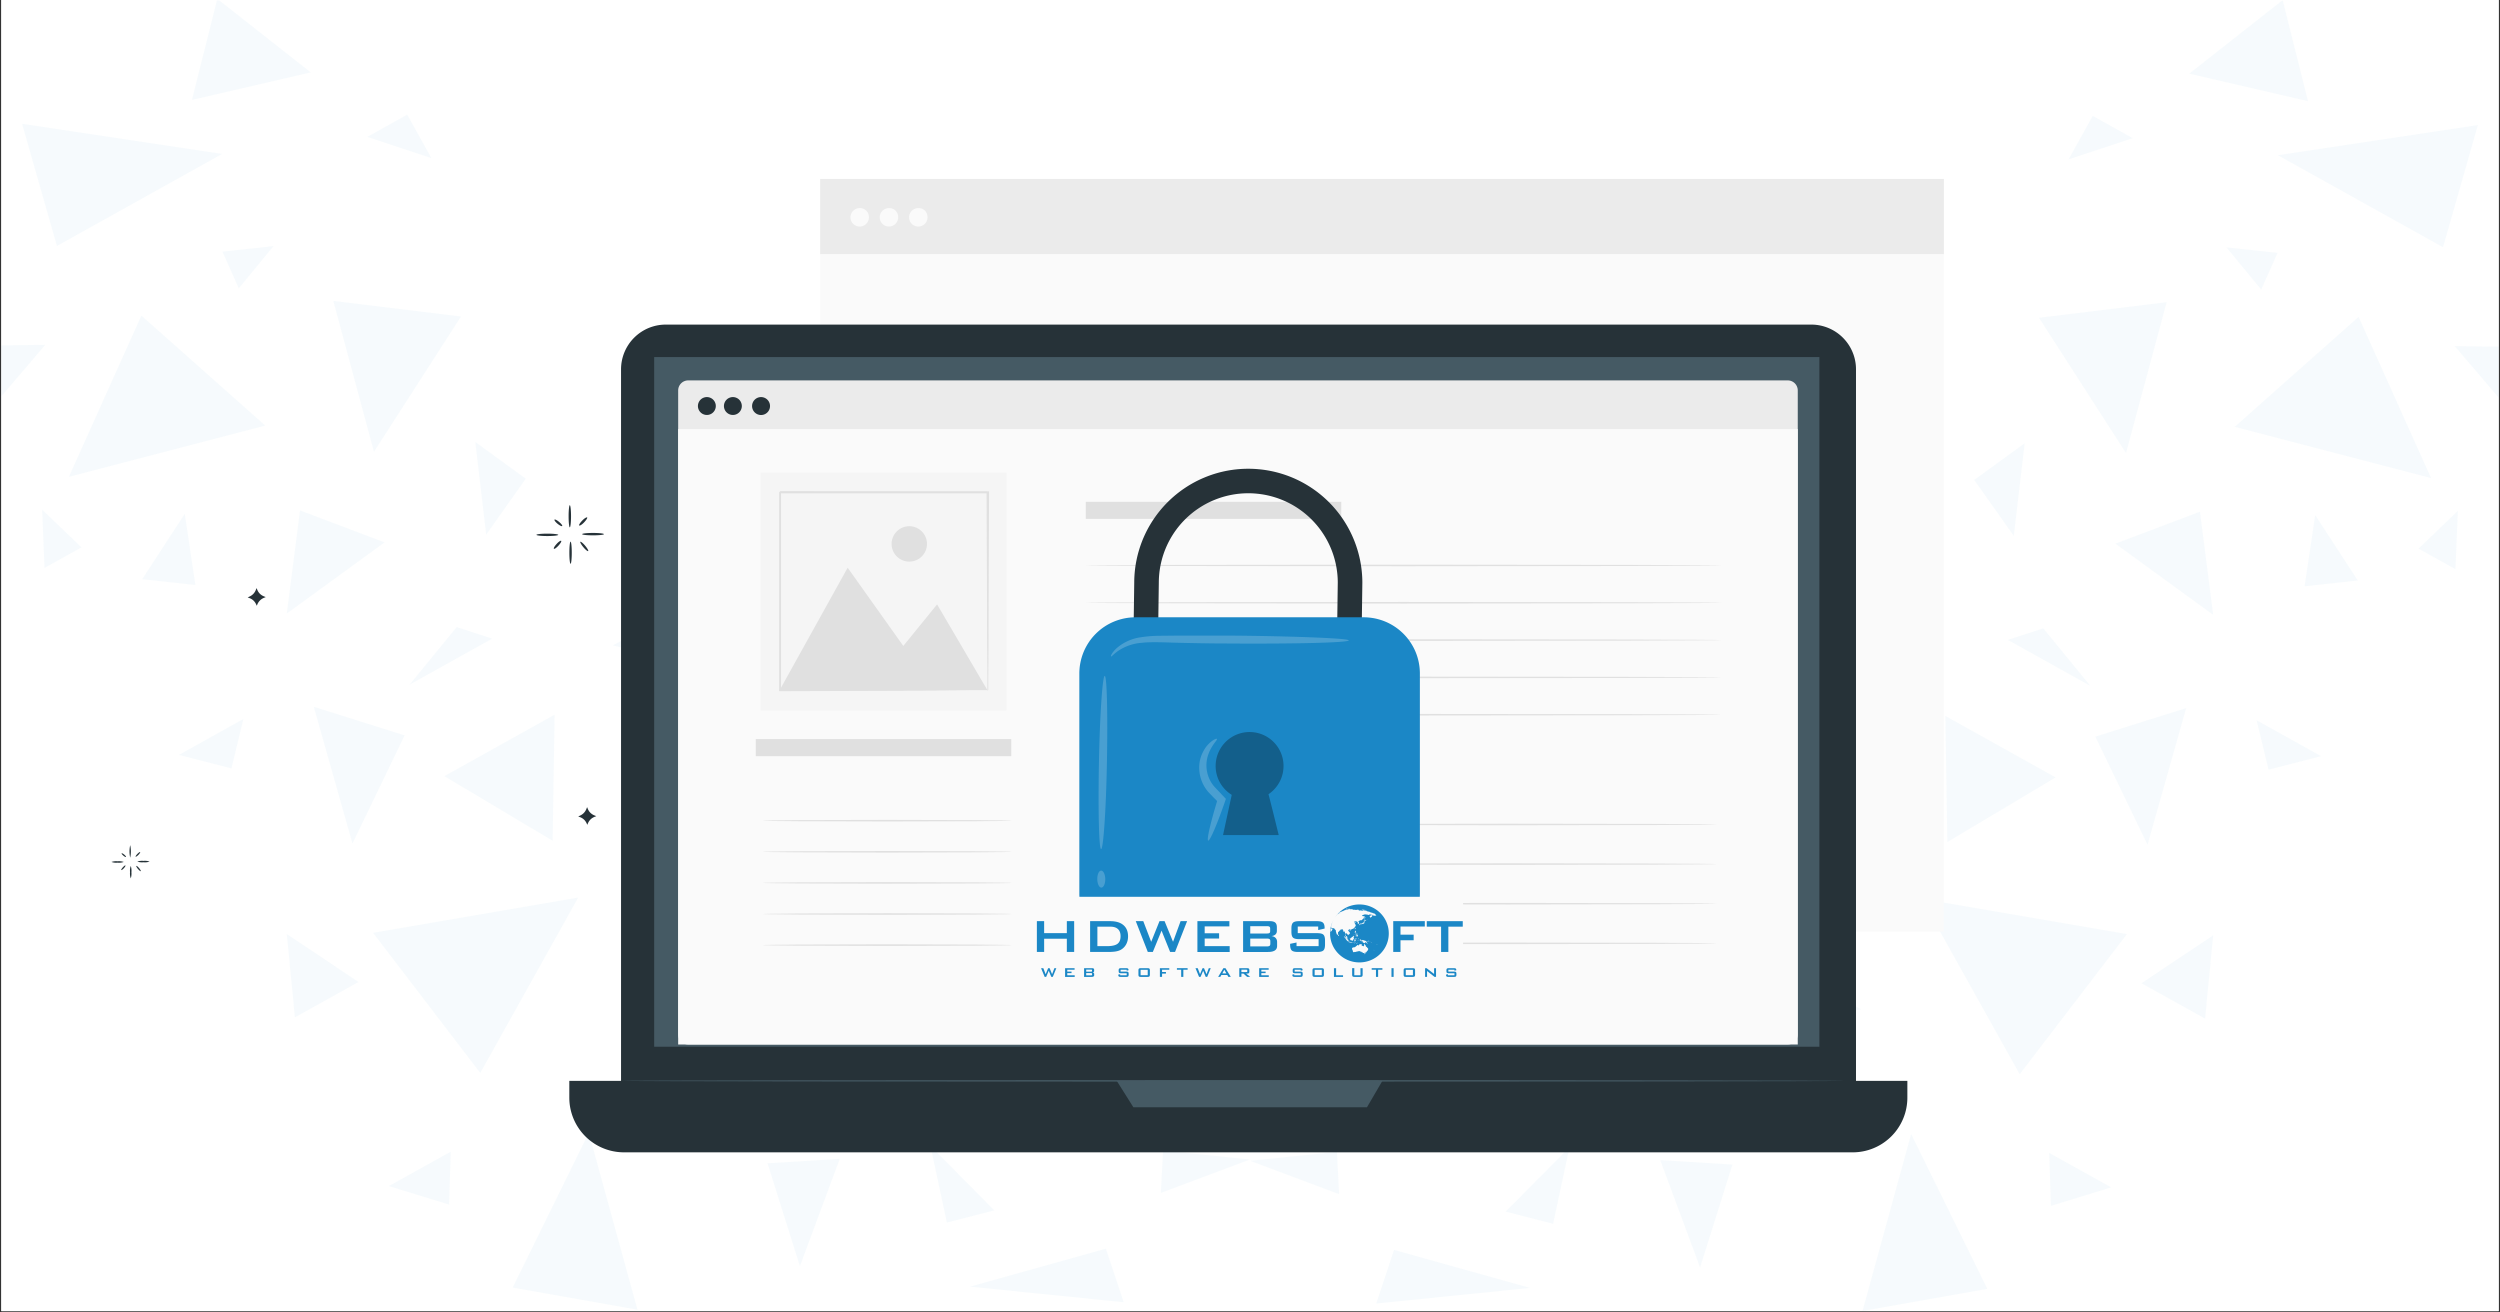 <svg xmlns="http://www.w3.org/2000/svg" width="1200" height="630" version="1.2" viewBox="0 0 900 472.5"><rect x="0" y="0" width="900" height="472.5" fill="#333333" stroke="none"/><defs><clipPath id="a"><path d="M.477 0h899.046v472H.477Zm0 0"/></clipPath><clipPath id="b"><path d="M450 0h449.523v472H450Zm0 0"/></clipPath><clipPath id="e"><path d="M433 124h16.523v21H433Zm0 0"/></clipPath><clipPath id="d"><path d="M0 0h450v472H0z"/></clipPath><clipPath id="g"><path d="M.477 0H450v472H.477Zm0 0"/></clipPath><clipPath id="j"><path d="M184 407h46v64.547h-46Zm0 0"/></clipPath><clipPath id="k"><path d="M.477 124H17v20H.477Zm0 0"/></clipPath><clipPath id="l"><path d="M417 414h32.992v16H417Zm0 0"/></clipPath><clipPath id="i"><path d="M0 0h450v472H0z"/></clipPath><clipPath id="m"><path d="M373.246 322.848h153.508v32.097H373.246Zm0 0"/></clipPath><clipPath id="n"><path d="M374 348h7v3.828h-7Zm0 0"/></clipPath><clipPath id="o"><path d="M383 348h4v3.828h-4Zm0 0"/></clipPath><clipPath id="p"><path d="M390 348h4v3.828h-4Zm0 0"/></clipPath><clipPath id="q"><path d="M402 348h5v3.828h-5Zm0 0"/></clipPath><clipPath id="r"><path d="M409 348h5v3.828h-5Zm0 0"/></clipPath><clipPath id="s"><path d="M417 348h4v3.828h-4Zm0 0"/></clipPath><clipPath id="t"><path d="M423 348h5v3.828h-5Zm0 0"/></clipPath><clipPath id="u"><path d="M430 348h6v3.828h-6Zm0 0"/></clipPath><clipPath id="v"><path d="M438 348h6v3.828h-6Zm0 0"/></clipPath><clipPath id="w"><path d="M446 348h5v3.828h-5Zm0 0"/></clipPath><clipPath id="x"><path d="M453 348h4v3.828h-4Zm0 0"/></clipPath><clipPath id="y"><path d="M465 348h4v3.828h-4Zm0 0"/></clipPath><clipPath id="z"><path d="M472 348h5v3.828h-5Zm0 0"/></clipPath><clipPath id="A"><path d="M480 348h4v3.828h-4Zm0 0"/></clipPath><clipPath id="B"><path d="M486 348h5v3.828h-5Zm0 0"/></clipPath><clipPath id="C"><path d="M493 348h5v3.828h-5Zm0 0"/></clipPath><clipPath id="D"><path d="M500 348h2v3.828h-2Zm0 0"/></clipPath><clipPath id="E"><path d="M505 348h5v3.828h-5Zm0 0"/></clipPath><clipPath id="F"><path d="M513 348h4v3.828h-4Zm0 0"/></clipPath><clipPath id="G"><path d="M520 348h5v3.828h-5Zm0 0"/></clipPath><clipPath id="H"><path d="M373.246 331H387v12h-13.754Zm0 0"/></clipPath><clipPath id="I"><path d="M513 331h13.832v12H513Zm0 0"/></clipPath><clipPath id="J"><path d="M478 325.605h22V347h-22Zm0 0"/></clipPath><filter id="f" width="100%" height="100%" x="0%" y="0%" filterUnits="objectBoundingBox"><feColorMatrix in="SourceGraphic" values="0 0 0 0 1 0 0 0 0 1 0 0 0 0 1 0 0 0 1 0"/></filter></defs><g clip-path="url(#a)"><path d="M.477 0h899.046v472H.477Zm0 0" style="stroke:none;fill-rule:nonzero;fill:#fff;fill-opacity:1"/><path d="M.477 0h899.046v472H.477Zm0 0" style="stroke:none;fill-rule:nonzero;fill:#fff;fill-opacity:1"/></g><g clip-path="url(#b)"><g mask="url(#c)" transform="translate(450)"><g clip-path="url(#d)"><path d="M337.031 254.902 323.11 304.13l-18.785-38.938ZM315.7 336.27l-38.61 50.453-35.254-63.149ZM399.094 114.066l26.101 58.055-70.703-18.457ZM238.012 408.246l27.422 55.738-44.93 7.977ZM341.988 184.203l4.766 37.14-35.211-25.624ZM442.043 45.02l-12.555 43.988-59.468-33.133ZM369.926 91.035l-5.899 13.215-12.507-15.195ZM398.813 208.98l-19.165 2.079 3.825-25.63ZM285.586 226.207l16.945 20.719-29.734-16.567ZM362.375 259.293l23.223 12.93-18.926 4.863ZM330 108.781l-14.633 54.324-31.34-48.707ZM250.332 257.734l.707 45.403 38.984-23.266ZM158.77 354.348l7.503 23.644-23.785-13.262ZM287.71 415.04l.614 19.07 21.711-6.657ZM346.754 336.695l-25.817 17.274 22.891 12.742ZM371.77.04l-33.653 26.48 42.758 9.91Zm0 0" style="stroke:none;fill-rule:nonzero;fill:#1b87c6;fill-opacity:1"/><g clip-path="url(#e)"><path d="m452.52 124.828-2.122 19.352-16.707-19.586Zm0 0" style="stroke:none;fill-rule:nonzero;fill:#1b87c6;fill-opacity:1"/></g><path d="m317.773 49.738-23.078 7.645 8.684-15.668ZM420.664 197.512l14.16-13.594-.851 21.004ZM195.535 303.941l14.535-8.828-17.367 26.809ZM229.422 232.766l-36.719 9.722 12.367-22.226ZM278.887 159.566l-3.918 33.368-14.254-20.153ZM148.008 274.113l-.426 47.196-47.715-16.946ZM203.371 354.11l-6.797 12.128 23.504-2.832ZM115.066 358.074l-14.632 28.602-15.149-36.906ZM173.684 419.242l-11.657 37.047-14.347-38.652ZM109.117 440.574l-17.082-4.39 22.985-23.172ZM67.113 397.246l-15.62-16.375 1.132 23.93ZM51.867 449.965l48.946 13.687-55.364 5.618ZM31.293 414.664l.8 15.242L0 417.871Zm0 0" style="stroke:none;fill-rule:nonzero;fill:#1b87c6;fill-opacity:1"/></g><mask id="c"><g filter="url(#f)"><path d="M0 0h900v472.5H0z" style="fill:#000;fill-opacity:.04;stroke:none"/></g></mask></g></g><g clip-path="url(#g)"><g mask="url(#h)"><g clip-path="url(#i)"><path d="m112.96 254.445 13.923 49.227 18.785-38.938ZM134.293 335.813l38.605 50.453 35.258-63.149ZM50.895 113.613l-26.098 58.051 70.7-18.453Zm0 0" style="stroke:none;fill-rule:nonzero;fill:#1b87c6;fill-opacity:1"/><g clip-path="url(#j)"><path d="m211.977 407.79-27.418 55.737 44.93 7.977Zm0 0" style="stroke:none;fill-rule:nonzero;fill:#1b87c6;fill-opacity:1"/></g><path d="m108.004 183.746-4.766 37.145 35.207-25.63ZM7.945 44.563 20.5 88.55l59.469-33.133ZM80.063 90.582l5.902 13.215 12.504-15.2ZM51.18 208.523l19.16 2.079-3.82-25.63ZM164.402 225.75l-16.941 20.723 29.734-16.567ZM87.613 258.836 64.395 271.77l18.925 4.859ZM119.992 108.328l14.63 54.32 31.339-48.707ZM199.66 257.277l-.707 45.407-38.984-23.27ZM291.223 353.89l-7.504 23.645 23.785-13.262ZM162.281 414.586l-.613 19.066-21.711-6.656ZM103.238 336.238l25.817 17.274-22.89 12.746ZM78.223-.414l33.652 26.477-42.762 9.91Zm0 0" style="stroke:none;fill-rule:nonzero;fill:#1b87c6;fill-opacity:1"/><g clip-path="url(#k)"><path d="m-2.531 124.375 2.125 19.348L16.3 124.137Zm0 0" style="stroke:none;fill-rule:nonzero;fill:#1b87c6;fill-opacity:1"/></g><path d="m132.215 49.285 23.082 7.645-8.688-15.668ZM29.328 197.055l-14.16-13.59.852 21ZM254.453 303.484l-14.535-8.824 17.367 26.805ZM220.566 232.313l36.72 9.722-12.364-22.23ZM171.105 159.11l3.918 33.367 14.254-20.153ZM301.98 273.656l.426 47.196 47.715-16.942ZM246.621 353.656l6.797 12.13-23.504-2.833ZM334.926 357.617l14.629 28.602 15.152-36.906ZM276.309 418.785l11.656 37.05 14.348-38.655ZM340.871 440.117l17.086-4.387-22.984-23.175ZM382.879 396.793l15.621-16.379-1.133 23.93ZM398.121 449.512l-48.941 13.687 55.36 5.613Zm0 0" style="stroke:none;fill-rule:nonzero;fill:#1b87c6;fill-opacity:1"/><g clip-path="url(#l)"><path d="m418.7 414.207-.802 15.246 32.094-12.035Zm0 0" style="stroke:none;fill-rule:nonzero;fill:#1b87c6;fill-opacity:1"/></g></g><mask id="h"><g filter="url(#f)"><path d="M0 0h900v472.5H0z" style="fill:#000;fill-opacity:.04;stroke:none"/></g></mask></g></g><path d="M295.266 64.426h404.511v270.926H295.266Zm0 0" style="stroke:none;fill-rule:nonzero;fill:#fafafa;fill-opacity:1"/><path d="M295.266 64.426h404.511v27.058H295.266Zm0 0" style="stroke:none;fill-rule:nonzero;fill:#ebebeb;fill-opacity:1"/><path d="M312.793 77.96q.052.668-.152 1.306-.21.639-.649 1.144-.445.508-1.043.805a3.3 3.3 0 0 1-1.273.332 3.2 3.2 0 0 1-1.305-.188 3.32 3.32 0 0 1-1.902-1.742 3.3 3.3 0 0 1-.297-1.281 3.28 3.28 0 0 1 .93-2.406 3.3 3.3 0 0 1 2.375-1.012q.633-.029 1.226.184a3.17 3.17 0 0 1 1.8 1.648c.177.383.274.79.29 1.21M323.332 77.96q.052.668-.152 1.306-.209.639-.653 1.144a3.3 3.3 0 0 1-1.043.805 3.3 3.3 0 0 1-1.27.332 3.2 3.2 0 0 1-1.304-.188 3.3 3.3 0 0 1-1.129-.675 3.4 3.4 0 0 1-.773-1.067 3.3 3.3 0 0 1-.078-2.578 3.33 3.33 0 0 1 3.082-2.121q.633-.029 1.23.184.598.216 1.067.644c.308.285.554.621.73 1.004.18.383.277.79.293 1.21M333.89 77.96q.06.668-.152 1.306a3.2 3.2 0 0 1-.648 1.144 3.292 3.292 0 0 1-2.316 1.137 3.2 3.2 0 0 1-1.301-.188 3.3 3.3 0 0 1-1.13-.675 3.3 3.3 0 0 1-.773-1.067 3.2 3.2 0 0 1-.3-1.281 3.319 3.319 0 0 1 .93-2.406 3.31 3.31 0 0 1 2.375-1.012q.632-.029 1.23.184.596.216 1.062.644.47.428.735 1.004c.175.383.273.79.289 1.21m0 0" style="stroke:none;fill-rule:nonzero;fill:#fafafa;fill-opacity:1"/><path d="M200.969 192.547c0 .242-1.758.43-3.922.43-2.168 0-3.926-.188-3.926-.43 0-.246 1.758-.434 3.926-.434 2.164 0 3.922.2 3.922.434M205.129 181.875c.242 0 .441 1.781.441 3.98 0 2.2-.199 3.98-.441 3.98s-.43-1.78-.43-3.98c0-2.199.196-3.98.43-3.98M209.574 192.293c0-.246 1.746-.434 3.914-.434s3.926.188 3.926.434c0 .242-1.758.43-3.926.43s-3.914-.188-3.914-.43M205.406 202.96c-.246 0-.433-1.776-.433-3.98 0-2.199.187-3.98.433-3.98.242 0 .43 1.781.43 3.98 0 2.204-.188 3.98-.43 3.98M211.742 198.383c-.176.156-.953-.461-1.726-1.39-.774-.93-1.25-1.794-1.106-1.946.145-.156.961.473 1.727 1.39.761.918 1.293 1.793 1.105 1.946M211.375 186.285c.18.168-.34.965-1.105 1.77-.762.808-1.583 1.316-1.758 1.11-.176-.212.343-.966 1.105-1.77.766-.81 1.594-1.274 1.758-1.11M202.387 189.371c-.157.18-.895-.187-1.66-.816-.762-.633-1.25-1.293-1.106-1.485.145-.187.895.18 1.649.82.75.641 1.27 1.294 1.117 1.481M202.031 194.703c.18.164-.265.938-.996 1.734-.726.797-1.457 1.305-1.633 1.106-.18-.2.274-.938.993-1.734.718-.797 1.46-1.274 1.636-1.106M44.55 310.305a4.95 4.95 0 0 1-2.21.254 4.9 4.9 0 0 1-2.211-.254 5.2 5.2 0 0 1 2.21-.243 5.3 5.3 0 0 1 2.212.243M46.875 304.258a10.5 10.5 0 0 1 0 4.512 10 10 0 0 1 0-4.512M49.43 310.16a5.4 5.4 0 0 1 2.21-.242 5.3 5.3 0 0 1 2.212.242 4.95 4.95 0 0 1-2.211.258 5.05 5.05 0 0 1-2.211-.258M47.074 316.223a5.1 5.1 0 0 1-.258-2.211 5.2 5.2 0 0 1 .258-2.27q.359 1.108.242 2.27a5.4 5.4 0 0 1-.242 2.21M50.668 313.625c-.102.086-.543-.266-.984-.785-.446-.52-.711-1.02-.598-1.11.11-.085.539.266.984.786.442.523.696 1.02.598 1.109M50.457 306.758c.098.086-.187.539-.64 1.004-.454.465-.91.742-.997.652-.09-.086.188-.543.64-1.004.454-.465.895-.754.997-.652M45.36 308.504c-.09.11-.508-.102-.942-.465-.43-.363-.719-.73-.629-.84.086-.113.508.11.938.465.433.352.71.738.632.84M45.148 311.578c.11.086-.144.531-.562.985-.422.453-.82.738-.918.652-.102-.09.14-.531.562-.985s.817-.785.918-.652M211.355 290.566l.254.622q.699 1.675 2.387 2.355l.664.273-.64.254q-1.7.704-2.399 2.403l-.18.453-.273-.567q-.757-1.6-2.422-2.21l-.586-.208.762-.378a4.28 4.28 0 0 0 2.121-2.211ZM92.367 211.71l.254.618q.697 1.675 2.379 2.356l.664.265-.633.266a4.32 4.32 0 0 0-2.398 2.398l-.188.457-.265-.566q-.757-1.61-2.434-2.211l-.574-.211.75-.375a4.22 4.22 0 0 0 2.125-2.21ZM239.688 116.852H652.05a16.4 16.4 0 0 1 3.14.308c.52.106 1.032.23 1.536.387q.755.227 1.488.531a16 16 0 0 1 2.785 1.488 16 16 0 0 1 2.441 2.004q.56.563 1.063 1.172.503.614.941 1.27a16 16 0 0 1 1.489 2.785 15.7 15.7 0 0 1 .918 3.023q.152.78.234 1.563.074.79.074 1.582v261.77q.001.79-.074 1.581a18 18 0 0 1-.234 1.563 15.72 15.72 0 0 1-.918 3.023q-.3.733-.676 1.43c-.246.465-.52.918-.813 1.356-.293.437-.605.863-.941 1.269q-.502.61-1.063 1.172a16 16 0 0 1-2.441 2.004q-.657.438-1.355.812a16 16 0 0 1-2.918 1.207 15.8 15.8 0 0 1-3.098.618q-.786.077-1.578.078H239.687a16.4 16.4 0 0 1-3.144-.309c-.52-.105-1.031-.23-1.535-.387q-.756-.228-1.488-.53a16 16 0 0 1-2.786-1.49c-.437-.292-.863-.609-1.27-.94-.41-.337-.796-.692-1.171-1.063a17 17 0 0 1-1.063-1.172 16.36 16.36 0 0 1-1.754-2.625 16 16 0 0 1-1.206-2.918 16 16 0 0 1-.387-1.535 16 16 0 0 1-.309-3.145v-261.77a16.5 16.5 0 0 1 .309-3.144 16.3 16.3 0 0 1 1.594-4.453c.25-.465.52-.914.812-1.355a16 16 0 0 1 .941-1.27q.502-.61 1.063-1.172c.375-.37.762-.726 1.172-1.062a16.36 16.36 0 0 1 2.625-1.754 16 16 0 0 1 2.918-1.207 15.8 15.8 0 0 1 3.097-.617c.528-.051 1.051-.078 1.583-.078m0 0" style="stroke:none;fill-rule:nonzero;fill:#263238;fill-opacity:1"/><path d="M205.008 389.105h481.644v6.051q.002.969-.097 1.93a19.8 19.8 0 0 1-.75 3.785 19.802 19.802 0 0 1-1.477 3.563q-.457.853-.996 1.656-.533.807-1.148 1.555-.616.743-1.297 1.43-.685.683-1.434 1.296a19.4 19.4 0 0 1-4.953 2.969q-.896.373-1.82.652-.924.282-1.871.469c-.633.125-1.27.223-1.91.285q-.966.094-1.93.094H224.637q-.969 0-1.93-.094c-.64-.062-1.281-.16-1.91-.285a19.3 19.3 0 0 1-3.695-1.121 19.7 19.7 0 0 1-3.403-1.817q-.801-.538-1.55-1.152-.75-.613-1.43-1.297a20 20 0 0 1-1.301-1.43c-.406-.5-.79-1.015-1.148-1.554a18 18 0 0 1-.993-1.656 19 19 0 0 1-.828-1.747q-.368-.89-.648-1.816a21 21 0 0 1-.473-1.875 19.8 19.8 0 0 1-.375-3.84v-6.05Zm0 0" style="stroke:none;fill-rule:nonzero;fill:#263238;fill-opacity:1"/><path d="M235.504 128.54H654.98v248.28H235.504ZM402.031 389.105l5.985 9.512h84.097l5.551-9.512Zm0 0" style="stroke:none;fill-rule:nonzero;fill:#455a64;fill-opacity:1"/><path d="M247.758 136.945h395.82q.72-.001 1.383.274a3.6 3.6 0 0 1 1.176.785c.34.34.597.73.781 1.172q.276.667.277 1.387V372.41c0 .477-.093.942-.277 1.383a3.5 3.5 0 0 1-.781 1.172q-.509.51-1.176.785a3.6 3.6 0 0 1-1.383.273h-395.82q-.72 0-1.383-.273a3.5 3.5 0 0 1-1.172-.785 3.6 3.6 0 0 1-.785-1.172 3.6 3.6 0 0 1-.277-1.383V140.562q0-.718.277-1.386.275-.663.785-1.172.504-.51 1.172-.785a3.6 3.6 0 0 1 1.383-.274m0 0" style="stroke:none;fill-rule:nonzero;fill:#ebebeb;fill-opacity:1"/><path d="M244.14 154.46h403.055v221.563H244.141Zm0 0" style="stroke:none;fill-rule:nonzero;fill:#fafafa;fill-opacity:1"/><path d="M277.207 146.18a3.218 3.218 0 0 1-1.992 2.98 3.21 3.21 0 0 1-2.473 0 3.2 3.2 0 0 1-1.047-.7 3.1 3.1 0 0 1-.699-1.046 3.213 3.213 0 0 1 0-2.473q.241-.59.7-1.046a3.22 3.22 0 0 1 2.28-.946c.43 0 .84.082 1.239.246a3.3 3.3 0 0 1 1.047.7q.452.456.699 1.046c.164.399.246.809.246 1.239M257.688 146.18a3.17 3.17 0 0 1-.95 2.27 3.2 3.2 0 0 1-2.273.937 3.2 3.2 0 0 1-1.23-.25 3.1 3.1 0 0 1-1.044-.7 3.2 3.2 0 0 1-.937-2.273q0-.639.246-1.23a3.2 3.2 0 0 1 1.738-1.739 3.2 3.2 0 0 1 1.235-.246q.638 0 1.23.246a3.18 3.18 0 0 1 1.742 1.75q.247.591.243 1.235M267.055 146.18c0 .425-.086.836-.25 1.23q-.244.586-.7 1.04a3.2 3.2 0 0 1-2.277.937 3.2 3.2 0 0 1-1.226-.25 3.1 3.1 0 0 1-1.043-.7 3.1 3.1 0 0 1-.696-1.042 3.2 3.2 0 0 1-.246-1.23q.006-.64.246-1.231.247-.593.7-1.043c.3-.301.648-.536 1.042-.696a3.2 3.2 0 0 1 1.23-.246q.644 0 1.235.246.594.247 1.047.7.453.454.695 1.05c.165.395.243.805.243 1.235m0 0" style="stroke:none;fill-rule:nonzero;fill:#263238;fill-opacity:1"/><path d="M664.336 389.105c0 .168-98.672.29-220.371.29-121.695 0-220.39-.122-220.39-.29 0-.164 98.652-.285 220.39-.285 121.742 0 220.37.164 220.37.285m0 0" style="stroke:none;fill-rule:nonzero;fill:#455a64;fill-opacity:1"/><path d="M272.074 266.074h91.973v6.149h-91.973ZM390.875 180.648h91.973v6.149h-91.973ZM619.691 203.559c0 .156-51.218.289-114.375.289-63.152 0-114.398-.133-114.398-.29 0-.152 51.21-.285 114.398-.285s114.375.133 114.375.286M619.691 216.996c0 .156-51.218.29-114.375.29-63.152 0-114.398-.134-114.398-.29s51.21-.289 114.398-.289 114.375.133 114.375.29M619.691 230.434c0 .152-51.218.285-114.375.285-63.152 0-114.398-.133-114.398-.285 0-.157 51.21-.29 114.398-.29s114.375.122 114.375.29M619.691 243.867c0 .156-51.218.29-114.375.29-63.152 0-114.398-.134-114.398-.29s51.21-.289 114.398-.289 114.375.125 114.375.29M619.691 257.305c0 .152-51.218.285-114.375.285-63.152 0-114.398-.133-114.398-.285 0-.157 51.21-.29 114.398-.29s114.375.122 114.375.29M480.18 270.738c0 .157-19.993.29-44.653.29s-44.652-.133-44.652-.29c0-.152 19.992-.285 44.652-.285s44.653.121 44.653.285M617.98 296.816c0 .153-33.675.286-75.199.286s-75.195-.133-75.195-.286c0-.156 33.66-.289 75.195-.289s75.2.121 75.2.29M617.98 311.07c0 .164-33.675.285-75.199.285s-75.195-.12-75.195-.285c0-.168 33.66-.289 75.195-.289s75.2.133 75.2.29M617.98 325.332c0 .156-33.675.29-75.199.29s-75.195-.134-75.195-.29c0-.152 33.66-.285 75.195-.285s75.2.133 75.2.285M617.98 339.598c0 .156-33.675.289-75.199.289s-75.195-.133-75.195-.29c0-.152 33.66-.284 75.195-.284s75.2.12 75.2.285M364.246 295.445c0 .164-20.07.285-44.82.285-24.746 0-44.817-.12-44.817-.285 0-.168 20.059-.289 44.817-.289 24.762 0 44.82.133 44.82.29M364.246 306.645c0 .156-20.07.289-44.82.289-24.746 0-44.817-.133-44.817-.29 0-.152 20.059-.285 44.817-.285 24.762 0 44.82.133 44.82.286M364.246 317.848c0 .156-20.07.289-44.82.289-24.746 0-44.817-.133-44.817-.29s20.059-.288 44.817-.288c24.762 0 44.82.12 44.82.289M364.246 329.05c0 .153-20.07.286-44.82.286-24.746 0-44.75-.133-44.75-.285 0-.156 20.058-.29 44.816-.29 24.762 0 44.754.122 44.754.29M364.246 340.242c0 .164-20.07.297-44.82.297-24.746 0-44.817-.133-44.817-.297 0-.168 20.059-.289 44.817-.289 24.762 0 44.82.133 44.82.29m0 0" style="stroke:none;fill-rule:nonzero;fill:#e0e0e0;fill-opacity:1"/><path d="M390.82 290.004h65.254v63.129H390.82Zm0 0" style="stroke:none;fill-rule:nonzero;fill:#f5f5f5;fill-opacity:1"/><path d="m395.883 347.738 18.047-32.488 14.765 20.766 8.977-11.024 13.348 22.746ZM435.02 308.934q-.001.461-.09.918a4.7 4.7 0 0 1-.703 1.695 4.679 4.679 0 0 1-2.988 1.996q-.457.091-.919.09-.461.001-.918-.09a4.7 4.7 0 0 1-1.695-.7 4.85 4.85 0 0 1-1.297-1.296 5 5 0 0 1-.433-.813 4.7 4.7 0 0 1-.356-1.8c0-.309.027-.614.09-.914a4.6 4.6 0 0 1 .7-1.696 4.7 4.7 0 0 1 2.109-1.73 4.7 4.7 0 0 1 4.414.43q.387.257.71.585a4.65 4.65 0 0 1 1.286 2.407q.092.455.09.918m0 0" style="stroke:none;fill-rule:nonzero;fill:#ebebeb;fill-opacity:1"/><path d="M451.02 347.914a1.5 1.5 0 0 1 0-.266v-3.57c0-2.512 0-6.125-.067-10.726 0-9.223-.074-22.348-.133-38.118l.266.266h-55.137c-.074.066.586-.586.313-.3v52.659l-.266-.277 39.863.145 11.246.066h4.028-3.914l-11.192.078-40.03.133h-.278v-52.75c-.29.266.375-.387.308-.32h55.403v.265c0 15.836-.11 29.028-.133 38.297 0 4.567 0 8.172-.078 10.66v3.492a2 2 0 0 1-.2.266m0 0" style="stroke:none;fill-rule:nonzero;fill:#ebebeb;fill-opacity:1"/><path d="M273.813 170.14h88.511v85.626h-88.512Zm0 0" style="stroke:none;fill-rule:nonzero;fill:#f5f5f5;fill-opacity:1"/><path d="m280.68 248.445 24.48-44.066 20.027 28.164 12.165-14.961 18.105 30.863ZM333.715 195.809q-.002.627-.121 1.242a6.4 6.4 0 0 1-.953 2.297q-.346.52-.793.964a6.3 6.3 0 0 1-2.067 1.38 6.4 6.4 0 0 1-2.437.488 6.394 6.394 0 0 1-5.297-2.832 6.5 6.5 0 0 1-.95-2.297 6.3 6.3 0 0 1-.12-1.242 6.3 6.3 0 0 1 .484-2.438q.24-.58.586-1.101.352-.52.793-.965.444-.444.965-.793c.347-.23.715-.43 1.101-.59q.58-.24 1.196-.36a6.3 6.3 0 0 1 1.242-.125q.627.001 1.242.125.616.12 1.195.36c.387.16.754.36 1.102.59.347.234.672.496.965.793q.446.444.793.965.35.52.59 1.101.24.58.363 1.195.118.615.12 1.243m0 0" style="stroke:none;fill-rule:nonzero;fill:#e0e0e0;fill-opacity:1"/><path d="M355.457 248.68v-5.2c0-3.394-.059-8.304-.102-14.542 0-12.504-.109-30.32-.187-51.708l.363.364h-74.773l.418-.406v71.433l-.363-.363 54.062.187 15.25.102h5.52a1.1 1.1 0 0 1-.32 0h-4.99l-15.17.098-54.298.187h-.375v-71.59l.43-.433 74.777.058h.363v.352c-.078 21.488-.144 39.367-.187 51.972 0 6.196-.066 11.059-.09 14.454v4.745a1.5 1.5 0 0 1-.328.29m0 0" style="stroke:none;fill-rule:nonzero;fill:#e0e0e0;fill-opacity:1"/><path d="m490.113 233.96-8.847-.124.332-24.082q-.001-1.584-.16-3.16a32.01 32.01 0 0 0-1.238-6.191q-.457-1.513-1.067-2.973a32 32 0 0 0-2.985-5.567 32 32 0 0 0-1.882-2.539 34 34 0 0 0-2.125-2.34 32.6 32.6 0 0 0-4.887-4 31.805 31.805 0 0 0-5.574-2.973 32 32 0 0 0-2.977-1.062 33 33 0 0 0-3.066-.765 33 33 0 0 0-3.13-.457 30 30 0 0 0-3.155-.153q-1.584 0-3.157.156A32.5 32.5 0 0 0 440 178.97q-1.513.462-2.973 1.07a31.8 31.8 0 0 0-5.566 2.98 31 31 0 0 0-2.54 1.887 34 34 0 0 0-2.339 2.125 33 33 0 0 0-2.121 2.344 32.3 32.3 0 0 0-3.5 5.254c-.496.934-.95 1.887-1.352 2.86a32.5 32.5 0 0 0-2.285 9.171 33 33 0 0 0-.152 3.16l-.332 24.14-8.848-.124.332-24.082c.004-1.344.07-2.688.203-4.024.133-1.34.332-2.664.598-3.984.262-1.316.59-2.621.984-3.906a40.9 40.9 0 0 1 5.164-10.883 41 41 0 0 1 5.11-6.21q1.43-1.425 2.988-2.704a41 41 0 0 1 3.238-2.395 40.6 40.6 0 0 1 7.098-3.785 40.94 40.94 0 0 1 19.734-2.91 41.083 41.083 0 0 1 15.32 4.656 42 42 0 0 1 3.454 2.075 40 40 0 0 1 3.234 2.402 41 41 0 0 1 2.985 2.707 40.8 40.8 0 0 1 5.101 6.223 41.1 41.1 0 0 1 6.121 14.797q.395 1.974.59 3.984c.133 1.336.2 2.68.2 4.023Zm0 0" style="stroke:none;fill-rule:nonzero;fill:#263238;fill-opacity:1"/><path d="M408.79 222.227h82.14q.995-.002 1.984.097c.656.067 1.313.16 1.961.29q.977.197 1.926.484a20.1 20.1 0 0 1 6.96 3.718q.766.635 1.47 1.332.703.705 1.335 1.473a20.5 20.5 0 0 1 3.051 5.09q.381.918.668 1.871a20 20 0 0 1 .48 1.926 19.793 19.793 0 0 1 .39 3.945l.001 79.32q.001.997-.097 1.98a20.395 20.395 0 0 1-.773 3.89 20 20 0 0 1-.669 1.869 20.4 20.4 0 0 1-3.05 5.093 20.7 20.7 0 0 1-2.805 2.801q-.768.633-1.594 1.184a21 21 0 0 1-3.496 1.87 20.1 20.1 0 0 1-3.797 1.148c-.648.13-1.305.228-1.96.294q-.99.096-1.985.098h-82.14q-.997-.002-1.981-.098a20.7 20.7 0 0 1-3.891-.773 21 21 0 0 1-1.867-.668 20.4 20.4 0 0 1-5.094-3.055q-.767-.628-1.469-1.332a20 20 0 0 1-1.332-1.469 20 20 0 0 1-1.183-1.593 20.396 20.396 0 0 1-1.871-3.5c-.25-.61-.477-1.235-.668-1.867a20.4 20.4 0 0 1-.872-5.872v-79.32c0-.664.036-1.324.098-1.984a20.6 20.6 0 0 1 .774-3.887c.191-.637.418-1.258.668-1.871.253-.61.539-1.211.851-1.793a20.2 20.2 0 0 1 3.535-4.77q.702-.697 1.469-1.332a20.5 20.5 0 0 1 3.297-2.203 20.4 20.4 0 0 1 7.555-2.289 20 20 0 0 1 1.98-.097m0 0" style="stroke:none;fill-rule:nonzero;fill:#1b87c6;fill-opacity:1"/><path d="M462.066 275.793a11 11 0 0 0-.097-1.586 12.172 12.172 0 0 0-.8-3.066 13 13 0 0 0-.696-1.43 12.209 12.209 0 0 0-3.094-3.586 12 12 0 0 0-1.313-.895 12 12 0 0 0-2.914-1.246 12 12 0 0 0-1.554-.328 12 12 0 0 0-1.586-.125q-.794-.011-1.586.082c-.524.063-1.047.157-1.559.285a13 13 0 0 0-1.515.489 12.3 12.3 0 0 0-3.98 2.562q-.578.556-1.071 1.176-.5.62-.91 1.305-.41.68-.73 1.406a12.191 12.191 0 0 0-1.027 4.629q-.02.792.065 1.586.082.79.27 1.562a12.2 12.2 0 0 0 5.457 7.532l-3.133 14.472h20.039s-2.21-9.097-3.672-14.707a12 12 0 0 0 2.25-1.95 12.2 12.2 0 0 0 1.715-2.437 12.134 12.134 0 0 0 1.441-5.73m0 0" style="stroke:none;fill-rule:nonzero;fill:#000;fill-opacity:.3"/><path d="M396.402 305.684c-.793 0-1.105-13.989-.785-31.207.324-17.22 1.297-31.172 2.09-31.153.797.024 1.11 13.988.785 31.207-.32 17.219-1.293 31.164-2.09 31.153M396.492 319.54c-.797 0-1.449-1.349-1.469-3.04-.023-1.695.594-3.066 1.391-3.074.797-.012 1.461 1.347 1.484 3.039.02 1.691-.609 3.062-1.406 3.074M434.953 302.61c-.629-.212.863-6.579 3.461-15.051l.332 1.394a157 157 0 0 1-3.695-3.762 13.4 13.4 0 0 1-2.34-3.785 13.4 13.4 0 0 1-.977-4.34c-.136-2.468.41-4.77 1.637-6.914a10.5 10.5 0 0 1 3.11-3.504c.906-.632 1.515-.796 1.613-.64.289.34-1.582 1.824-2.899 5.043a11.7 11.7 0 0 0-.8 3.129 11.758 11.758 0 0 0 1.027 6.32q.689 1.477 1.754 2.715l3.562 3.758.586.629-.265.777c-2.91 8.414-5.477 14.43-6.106 14.23M485.555 230.543c0 .398-4.899.73-12.805.93-7.906.199-18.797.273-30.96.187-6.04 0-11.79-.133-17.02-.246-5.23-.11-9.954-.43-13.723 0a17.44 17.44 0 0 0-8.395 2.832c-1.757 1.207-2.476 2.211-2.675 2.078-.2-.133.277-1.336 1.968-2.941a16.7 16.7 0 0 1 4.13-2.64 16.7 16.7 0 0 1 4.714-1.34q3.298-.509 6.637-.52l7.43-.078h17.019c12.078.09 23 .343 30.91.664 7.906.32 12.77.676 12.77 1.074m0 0" style="stroke:none;fill-rule:nonzero;fill:#fff;fill-opacity:.2"/><g clip-path="url(#m)"><path d="M373.246 322.848h153.457v32.097H373.246Zm0 0" style="stroke:none;fill-rule:nonzero;fill:#fafafa;fill-opacity:1"/></g><g clip-path="url(#n)"><path d="m376.082 351.684-1.297-3.141h.813l.836 2.187.894-2.187h.535l.89 2.187.825-2.187h.703l-1.281 3.14h-.527l-.926-2.222-.93 2.223Zm0 0" style="stroke:none;fill-rule:nonzero;fill:#1b87c6;fill-opacity:1"/></g><g clip-path="url(#o)"><path d="M383.43 351.684v-3.141h3.418v.555h-2.633v.687h1.535v.54h-1.535v.773h2.672v.59h-3.457Zm0 0" style="stroke:none;fill-rule:nonzero;fill:#1b87c6;fill-opacity:1"/></g><g clip-path="url(#p)"><path d="M390.27 351.684v-3.141h2.863q.397 0 .578.144.176.142.176.465v.375a.48.48 0 0 1-.14.356.77.77 0 0 1-.403.183q.268.042.414.2a.55.55 0 0 1 .148.398v.406c0 .203-.082.36-.246.461q-.245.155-.742.156h-2.648Zm2.503-2.63h-1.742v.743h1.742c.137 0 .227-.02.278-.05q.075-.054.074-.177v-.297q0-.124-.07-.171t-.282-.047m0 1.262h-1.742v.801h1.742q.224 0 .301-.062.077-.06.078-.22v-.237c0-.106-.027-.176-.078-.22q-.076-.062-.3-.062m0 0" style="stroke:none;fill-rule:nonzero;fill:#1b87c6;fill-opacity:1"/></g><g clip-path="url(#q)"><path d="M405.602 349.105h-2.192v.665h2.074q.486 0 .66.152.166.152.168.586v.433q0 .428-.171.586-.171.16-.653.16h-2.07q-.49 0-.664-.16c-.117-.101-.176-.3-.176-.586v-.09l.692-.124v.37h2.343v-.718h-2.066c-.324 0-.547-.055-.66-.156q-.174-.159-.172-.586v-.356q-.002-.423.172-.578c.113-.105.336-.16.66-.16h1.89c.32 0 .543.055.66.152.118.098.176.278.176.532v.078l-.671.14Zm0 0" style="stroke:none;fill-rule:nonzero;fill:#1b87c6;fill-opacity:1"/></g><g clip-path="url(#r)"><path d="M409.836 349.281q.001-.428.172-.582c.11-.101.328-.156.656-.156h2.469q.491-.002.66.156.164.154.164.582v1.66q.002.428-.172.586-.17.16-.656.16h-2.465q-.491 0-.66-.16c-.113-.101-.168-.3-.168-.586Zm.777 1.801h2.567v-1.965h-2.567Zm0 0" style="stroke:none;fill-rule:nonzero;fill:#1b87c6;fill-opacity:1"/></g><g clip-path="url(#s)"><path d="M417.559 351.684v-3.141h3.382v.562h-2.597v.82h1.398v.583h-1.398v1.176Zm0 0" style="stroke:none;fill-rule:nonzero;fill:#1b87c6;fill-opacity:1"/></g><g clip-path="url(#t)"><path d="M426.004 349.105v2.579h-.777v-2.579h-1.54v-.562h3.856v.562Zm0 0" style="stroke:none;fill-rule:nonzero;fill:#1b87c6;fill-opacity:1"/></g><g clip-path="url(#u)"><path d="m431.664 351.684-1.293-3.141h.813l.832 2.187.898-2.187h.535l.89 2.187.821-2.187h.703l-1.277 3.14h-.531l-.918-2.222-.934 2.223Zm0 0" style="stroke:none;fill-rule:nonzero;fill:#1b87c6;fill-opacity:1"/></g><g clip-path="url(#v)"><path d="m438.527 351.684 1.891-3.141h.75l1.918 3.14h-.871l-.402-.687h-2.11l-.402.688Zm1.512-1.262h1.457l-.742-1.309Zm0 0" style="stroke:none;fill-rule:nonzero;fill:#1b87c6;fill-opacity:1"/></g><g clip-path="url(#w)"><path d="M446.14 351.684v-3.141h2.872q.393 0 .57.144c.117.094.18.25.18.465v.739c0 .214-.063.367-.18.46q-.177.141-.57.141h-.438l1.516 1.192h-1.117l-1.336-1.192h-.73v1.192Zm2.54-2.602h-1.774v.871h1.774q.2 0 .277-.058c.05-.04.074-.102.074-.196v-.363c0-.094-.023-.156-.074-.195q-.076-.06-.277-.059m0 0" style="stroke:none;fill-rule:nonzero;fill:#1b87c6;fill-opacity:1"/></g><g clip-path="url(#x)"><path d="M453.297 351.684v-3.141h3.418v.555h-2.633v.687h1.531v.54h-1.531v.773h2.676v.59h-3.461Zm0 0" style="stroke:none;fill-rule:nonzero;fill:#1b87c6;fill-opacity:1"/></g><g clip-path="url(#y)"><path d="M468.258 349.105h-2.192v.665h2.075q.49 0 .66.152t.172.586v.433q-.001.428-.172.586-.176.16-.656.16h-2.067q-.491 0-.668-.16c-.117-.101-.176-.3-.176-.586v-.09l.692-.124v.37h2.344v-.718h-2.063c-.328 0-.55-.055-.664-.156q-.17-.159-.172-.586v-.356q.001-.423.172-.578.17-.159.664-.16h1.887c.32 0 .543.055.66.152.121.098.18.278.18.532v.078l-.676.14Zm0 0" style="stroke:none;fill-rule:nonzero;fill:#1b87c6;fill-opacity:1"/></g><g clip-path="url(#z)"><path d="M472.496 349.281q0-.428.168-.582c.113-.101.332-.156.66-.156h2.465q.493-.002.66.156.169.154.168.582v1.66q0 .428-.172.586-.176.16-.656.16h-2.469q-.485 0-.66-.16c-.11-.101-.168-.3-.168-.586v-1.66Zm.777 1.801h2.567v-1.965h-2.567Zm0 0" style="stroke:none;fill-rule:nonzero;fill:#1b87c6;fill-opacity:1"/></g><g clip-path="url(#A)"><path d="M480.219 351.684v-3.141h.785v2.555h2.496v.59h-3.281Zm0 0" style="stroke:none;fill-rule:nonzero;fill:#1b87c6;fill-opacity:1"/></g><g clip-path="url(#B)"><path d="M487.547 348.543v2.555h2.219v-2.555h.785v2.398q0 .428-.176.586-.174.158-.664.157h-2.11q-.48.001-.656-.157-.17-.156-.172-.59v-2.398h.774Zm0 0" style="stroke:none;fill-rule:nonzero;fill:#1b87c6;fill-opacity:1"/></g><g clip-path="url(#C)"><path d="M496.125 349.105v2.579h-.777v-2.579h-1.54v-.562h3.856v.562Zm0 0" style="stroke:none;fill-rule:nonzero;fill:#1b87c6;fill-opacity:1"/></g><g clip-path="url(#D)"><path d="M500.93 348.543h.773v3.14h-.773Zm0 0" style="stroke:none;fill-rule:nonzero;fill:#1b87c6;fill-opacity:1"/></g><g clip-path="url(#E)"><path d="M505.309 349.281q-.002-.428.168-.582c.113-.101.332-.156.66-.156h2.465q.493-.002.66.156.169.154.168.582v1.66q-.001.428-.172.586-.175.16-.66.16h-2.465q-.485 0-.66-.16c-.11-.101-.168-.3-.168-.586v-1.66Zm.773 1.801h2.566v-1.965h-2.566Zm0 0" style="stroke:none;fill-rule:nonzero;fill:#1b87c6;fill-opacity:1"/></g><g clip-path="url(#F)"><path d="M513.031 351.684v-3.141h.535l2.704 2.086v-2.086h.703v3.14h-.54l-2.695-2.117v2.118Zm0 0" style="stroke:none;fill-rule:nonzero;fill:#1b87c6;fill-opacity:1"/></g><g clip-path="url(#G)"><path d="M523.598 349.105h-2.192v.665h2.074q.492 0 .66.152.17.152.169.586v.433q.002.428-.172.586-.171.16-.653.16h-2.066q-.491 0-.668-.16c-.117-.101-.176-.3-.176-.586v-.09l.692-.124v.37h2.343v-.718h-2.066c-.324 0-.547-.055-.66-.156q-.174-.159-.172-.586v-.356q-.002-.423.172-.578c.113-.105.336-.16.66-.16h1.89c.32 0 .544.055.66.152.122.098.177.278.177.532v.078l-.672.14Zm0 0" style="stroke:none;fill-rule:nonzero;fill:#1b87c6;fill-opacity:1"/></g><g clip-path="url(#H)"><path d="M373.273 342.703v-11.086h2.618v4.301h8.168v-4.3h2.64v11.089h-2.64v-4.773h-8.168v4.773h-2.618Zm0 0" style="stroke:none;fill-rule:nonzero;fill:#1b87c6;fill-opacity:1"/></g><path d="M392.441 342.703v-11.086h7.235c2.066 0 3.648.473 4.762 1.426q1.664 1.426 1.664 4.047.001 1.557-.649 2.797a4.86 4.86 0 0 1-1.832 1.957q-.73.451-1.824.656-1.09.204-2.79.203Zm2.618-2.086h3.386q2.702 0 3.828-.828c.75-.555 1.13-1.465 1.13-2.738q0-1.7-.938-2.578c-.621-.582-1.547-.875-2.766-.875h-4.64ZM413.207 342.703l-4.328-11.09h2.7l2.85 7.438 2.989-7.438h1.832l3.043 7.438 2.723-7.438h2.34l-4.34 11.09h-1.766l-3.094-7.668-3.14 7.668ZM431.066 342.703v-11.086h11.512v1.887h-8.894v2.476h5.191v1.891h-5.191v2.746h9v2.09h-11.618ZM447.512 342.703v-11.086h9.636q1.329.001 1.93.512.593.516.594 1.637v1.355c0 .531-.164.953-.5 1.274-.332.32-.809.515-1.434.593q.966.13 1.492.68.528.557.528 1.45v1.417c0 .735-.274 1.277-.82 1.637q-.82.534-2.489.535h-8.937Zm8.543-9.281h-5.965v2.64h5.965c.453 0 .77-.058.941-.175.176-.121.262-.325.262-.621v-1.047c0-.29-.086-.492-.262-.617q-.263-.182-.941-.18m0 4.465h-5.965v2.824h5.965q.744 0 1.007-.223c.172-.144.258-.406.258-.773v-.84q0-.554-.257-.77c-.18-.144-.512-.218-1.008-.218M474.55 333.555h-7.359v2.382h7.008q1.652 0 2.23.555.578.556.579 2.067v1.523q-.002 1.51-.578 2.066-.58.557-2.23.555h-6.946q-1.652.002-2.23-.555c-.383-.37-.579-1.058-.579-2.066v-.305l2.309-.472v1.312h7.945v-2.527h-7.008c-1.093 0-1.832-.188-2.214-.555-.383-.37-.57-1.062-.57-2.07v-1.223c0-1.008.187-1.699.57-2.07.382-.367 1.12-.555 2.214-.555h6.38q1.588.001 2.187.535.602.539.601 1.903v.23l-2.308.535ZM501.563 342.703v-11.086h11.37v1.938h-8.753v2.918h4.734v2.027h-4.734v4.207h-2.618Zm0 0" style="stroke:none;fill-rule:nonzero;fill:#1b87c6;fill-opacity:1"/><g clip-path="url(#I)"><path d="M521.41 333.598v9.105h-2.617v-9.105h-5.156v-1.98h12.957v1.98Zm0 0" style="stroke:none;fill-rule:nonzero;fill:#1b87c6;fill-opacity:1"/></g><path d="M485.547 345.684q.087.033.176.066.004-.001.007.004M485.746 345.758q.005.005.016.004Zm0 0" style="stroke:none;fill-rule:nonzero;fill:#1b87c6;fill-opacity:1"/><g clip-path="url(#J)"><path d="M489.406 325.605c-3.886 0-7.281 2.07-9.117 5.149a9.3 9.3 0 0 1 1.711-2.09c-.016.035-.055.09-.062.133-.008.031.046-.008.058.023 0 .02-.055.047-.055.067-.003.015-.171.12-.148.12.012.005-.078.095-.027.075.03-.023.125-.066.187-.121a.4.4 0 0 0 .086-.074c.07-.024.055-.082.078-.137.008-.004.125-.035.211-.062.04-.012.055.054.07.042.024 0 .09-.023.043-.046-.027-.016-.125-.024-.128-.016-.055-.004-.188.074-.231.082-.035.008-.023-.05-.02-.055.125-.09.055-.086.04-.12v-.009c.007-.003.015-.011.023-.015a.9.9 0 0 0 .21-.153c.044.024-.085.122-.042.114.012-.004.242-.047.273-.067.02-.011-.117.016-.109-.004.004-.02-.105.012-.09-.003.106-.04.227-.114.301-.137.102-.028.133.008.191-.016.004-.008.254-.039.246-.047-.023-.02-.238.02-.238 0 .012-.023-.043-.043.008-.07.145-.074.488-.148.59-.176.047-.012.113-.008.144-.035.028-.027.032-.078.063-.102.344-.175.945-.308 1.094-.347-.063.094.507-.086.605-.117.133-.055.211-.094.453-.121.203-.024.29.003.324.046.192-.027.368-.05.559-.074.117 0 .145.051.2.059a1 1 0 0 0 .077-.028c.086.036.063.07.032.094-.11.082-.95.211-1.059.266 0 0 .29.012.781-.13.035.02.082.024.239.028.128.008.195-.035.351-.027.102 0 .336-.012.438-.008.117.024-.102.043-.075.05.274.013.528.024.797.048 0-.035-.14-.063-.11-.082.024-.008.212-.016.267-.016.296.016.457.04.523.063.047.023-.117.027-.117.07 0 .027.094.043.152.078.09.047.172.098.297.106.086 0 .102-.051.121-.083.168.012.274.055.418.067.25.02.238-.004.602.035.023-.074.144-.121.52-.074.374.05.413.062.694.14.133.036.141.082.239.133.105.047.61.149.765.18.282.062.36.105.446.215.308.078.59.152.863.242.027.012.387.242.297.125-.024-.031.039-.02.148.023.11.04.211.086.313.137q.279.277.535.582c-.055-.012-.133-.035-.117.027.023.028.379.243-.086.079-.242-.082-.383.07-.59.02-.04-.013-.117-.063-.234-.09-.047-.009-.094.015-.149.003-.062-.012-.125-.066-.187-.054a.37.37 0 0 0-.25.171c-.032.055.09.028.097.059.004.027.028.09 0 .145-.035.05-.113.093-.113.14.008.063-.191.04-.156.13-.192 0-.238.151-.32.226-.141-.09-.254-.457-.27-.563-.016-.129.14-.164.254-.183.137-.028.195-.11.281-.176.07-.055.184-.008.293-.028.117-.023.066-.078.066-.125.004-.035.067-.046.02-.062-.027-.016-.105-.008-.113-.012-.313.223-.45.012-.387-.004-.148-.039-.176-.031-.25-.05-.297-.047-.312.066-.36.218-.081-.015-.163-.023-.245-.039-.114-.02-.207-.066-.395-.097-.152-.02-.668-.09-.863-.082-.215.007-.582.164-.739.23-.105.047-.32.184-.324.258.004.015.172.199.477.11.105-.028.289.214.297.312.007.074-.051.148-.078.183-.075.09-.036.133-.063.235-.031.097-.14.203-.227.257-.207.141-.484.57-.8.57-.176-.007-.196-.116-.196-.116-.132.07-.359.222-.433.328-.028.03-.133.074-.164.097a.33.33 0 0 1-.172.055c-.008.066.047.094.098.14a.54.54 0 0 1 .207.454c0 .125-.032.172-.114.195-.035.008-.176.024-.176.059-.07.015-.09.023-.117.047h-.086c0-.024.032-.051.036-.067-.02-.004-.028-.039-.028-.055 0-.035.05-.105.05-.117 0-.023-.026-.062-.026-.09-.028-.003-.051-.027-.059-.035v-.05c.047 0 .09-.04.09-.067 0-.062-.082-.152-.152-.156-.043 0-.067.02-.083.02-.039 0-.054-.055-.054-.07 0-.052.062-.052.062-.083-.004-.047-.023-.059 0-.086-.086-.008-.113-.047-.18-.047-.187 0-.273.125-.437.13.008-.079.11-.102.113-.165 0-.02-.074-.07-.105-.074-.063 0-.086.043-.098.05-.047.051-.18.11-.25.15-.082.038-.242.015-.25.093.004.043.102.058.121.066.067.043.043.133.114.188.046.023.113.008.148.008.027 0 .05-.16.086-.168.063.007.098.101.125.117.082.047.164-.004.215.05-.125.102-.3-.015-.36.126-.027.062-.171.085-.175.152 0 .066.12.121.156.129v.101h.012c-.004 0-.004.004-.004.004.05.031.054.098.066.117.106.145.164.16.156.391-.003.16-.09.203-.093.324-.09.024-.246.239-.286.293-.054.11-.097.301-.242.301-.011.059-.054.082-.086.098-.168.09-.254.242-.53.238-.056.004 0 .027-.063.027-.008 0-.075.102-.075.102-.078.062-.222.015-.336.062-.046.02-.16.036-.203.075-.047.043.024.125-.047.125-.05-.004-.171-.22-.168-.239-.101-.05-.097.012-.199-.035-.117.18-.375.215-.383.465 0 .055.032.066.047.086.125.137.176.281.313.375.137.098.226.305.226.496 0 .133-.07.184-.066.285-.18.047-.2.106-.336.18-.066.035-.05.121-.121.121-.008 0-.012-.016-.012-.031q.001.023-.004.047c0 .054-.113.132-.129.136-.015-.004-.046-.09-.043-.113 0-.047.004-.07.02-.078-.016-.008-.035-.067-.04-.086-.081-.004-.183-.031-.187-.117-.117-.008-.062-.086-.125-.156-.074-.082-.14-.09-.234-.122a.3.3 0 0 1-.023-.074c-.016-.062-.079-.074-.137-.078-.043 0-.035.043-.031.063-.004.05-.059.128-.059.164-.004.172-.082.226-.09.37.004.169.16.114.16.274 0-.004-.007-.004-.011 0 .02.04.03.133.066.172.152.149.477.184.477.453 0 .055-.02.063-.02.098.004.101.082.129.11.195.027.07.027.094.05.152-.015 0-.05.008-.07.004-.012.004-.024.02-.04.02-.054 0-.066-.043-.093-.05a.7.7 0 0 1-.39-.395c-.051-.157-.063-.262-.125-.387-.04-.074-.075-.262-.165-.27-.05-.004-.015.032-.07-.004-.008 0 .004-.023 0-.03 0-.075.04-.137.055-.212h.023c-.039-.027 0-.14 0-.203-.008-.234-.11-.48-.11-.652-.07-.004.024-.153-.03-.238-.008-.02-.059-.02-.07-.028-.028-.035-.02-.062-.048-.086-.09.09-.148.227-.293.23-.085-.003-.066-.054-.066-.12 0-.07.027-.098.027-.157 0-.023-.023-.05-.03-.07-.032-.113-.067-.121-.122-.215-.07-.062-.125-.105-.164-.18-.035-.07-.027-.152-.043-.222-.02-.078-.105-.11-.18-.125-.007.164-.144.195-.273.2-.078 0-.074-.028-.113-.056-.036.082-.137.024-.153.075-.023.074-.015.132-.062.187-.09.098-.227.125-.305.211-.098.113-.176.215-.266.32-.035.043-.09.11-.117.114-.074.03-.168.007-.172.113.004.09.024.203.032.285-.004.125-.047.203-.051.297.012.047.02.094.023.129-.007 0-.015.004-.02.004-.003.015-.027.015-.042.02-.055.019-.043.144-.078.163-.051.028-.059.004-.078.055-.016.04-.016.098-.051.094-.035.004-.059-.024-.067-.055-.02 0-.03-.039-.039-.05-.035-.122-.082-.22-.11-.321-.019-.07-.073-.129-.093-.16-.031-.082-.008-.14-.047-.2a1 1 0 0 1-.05-.156c-.016-.074-.055-.222-.079-.332-.023-.097-.058-.183-.062-.277l-.004-.07.004.004c0-.067.016-.082.023-.137 0-.082-.03-.133-.03-.2 0-.011.023-.05.023-.066-.008 0-.02.004-.032 0-.054.067-.07.176-.164.18-.117 0-.156-.145-.203-.215.031-.027.055 0 .09-.02.031-.007.031-.054.05-.07-.027-.011-.046-.008-.081-.008-.075 0-.164-.082-.2-.156-.027-.058-.039-.16-.078-.18-.039-.007-.054.004-.101.004-.043.004-.07.032-.113.032-.028-.008-.043-.016-.083-.028-.015.012-.02.028-.027.036-.027-.008-.035-.008-.062-.012-.008 0-.008.004-.016 0-.055.004-.184-.04-.258-.031-.02.003-.086-.032-.09-.032-.023-.039-.011-.164-.066-.164-.024.004-.031.047-.055.074-.039.004-.05 0-.12.016-.036-.02-.048-.07-.067-.11-.024-.042-.063-.019-.074-.058-.012-.02.003-.05-.004-.07.062-.344.14-.676.242-1.004.015-.012.039-.024.062-.04a.2.2 0 0 1 .012-.07c-.004-.003.012-.062.016-.09q.008-.04.015-.074a.1.1 0 0 0 0-.054l.059-.168q.011-.001.023-.008.001-.025-.004-.043.293-.77.707-1.469a10.2 10.2 0 0 0-1.445 5.266c0 5.754 4.73 10.422 10.567 10.422 5.835 0 10.566-4.668 10.566-10.422.012-5.777-4.719-10.442-10.555-10.442m-5.234 1.668c.047-.011.098-.02.144-.035.004.008.004 0 .008.008-.066.016-.125.047-.152.027m.055.075c.011-.016.09-.032.117-.036.02 0 .125-.011.152-.015-.02.027-.144.055-.2.066-.026.004-.07.004-.07-.015m.464.156q-.031.005-.039-.008a.3.3 0 0 0 .067-.023.2.2 0 0 1 .066-.012c-.015.023-.043.043-.094.043m-.027-.172c-.05.008-.144-.008-.203 0 .14-.047.187-.066.328-.102a2 2 0 0 0-.176.032c-.117.023-.191.023-.285.035.176-.059.254-.121.453-.164.121-.02.172-.004.235.004-.04.011-.032.008-.047.011 0 .024-.008.016-.008.024-.008.012-.055.023-.09.039.043-.008.055-.012.09-.016.05-.011.066-.004.121-.007.027-.008.059-.02.086-.016.09-.016.086-.004.137.004-.043.02-.04.012-.043.031-.008.02-.063.027-.09.031.027-.004.066-.008.058.004-.003.02-.054.028-.093.035-.192.032-.32.028-.473.055m.984-.086c-.015.004-.16.027-.16.027-.078.012-.152.036-.238.055-.05.004-.07.008-.059-.012.012-.03.063-.027.086-.039.11-.047.16-.101.336-.125q.03-.007.059-.007c-.004.027.015.02-.02.03.032-.007.055-.019.082-.023.063-.011.243-.004.235.028-.004.03-.246.062-.32.066m.551-.039c-.054.004-.07-.004-.086-.008.102-.012.106-.008.149-.02-.004.016-.032.02-.063.028m.77.273q-.005-.001-.016.004s.004 0 .004-.004a.4.4 0 0 1-.102.016c-.054.008-.105.008-.105-.012.008-.02.063-.027.11-.027.07 0 .105-.008.109.016-.004.004-.008.011-.012.011.004-.004.012-.004.012-.004m3.136-.074c-.007.008-.011.024-.043.016-.023 0-.039-.004-.039-.016 0-.015.02-.008.036-.023.011.008.027.008.039.015h.011c0 .004-.004.004-.004.008q.006 0 0 0 .006 0 0 0m.586.188c-.003-.031.118-.016.13.015 0 .016-.04.016-.067.012-.055-.012-.059-.012-.063-.027m.329.12c-.086-.026-.196-.038-.282-.058q-.012.005-.023.004c.055-.015.117-.039.219-.023.125.015.218.054.23.093-.05-.007-.094-.007-.144-.015m.203-.136c-.04-.012-.086-.012-.121-.015-.036-.008-.055.003-.114 0-.031-.004-.054-.016-.086-.028-.039-.004-.054.004-.09 0-.023-.004-.058.008-.101 0s-.063-.015-.086-.023c-.031.004-.05.011-.102.011-.12-.015-.234-.05-.242-.093-.004-.035.11-.051.203-.04.149.02.157.06.286.083-.004-.032.015-.043.074-.032.082.008.355.079.457.098-.024.024-.078.024-.078.04m.672.129c-.118-.02-.329-.066-.336-.11a.2.2 0 0 1-.047-.019c.043.016.508.117.527.121.027 0 .047.012.047.024 0 .02-.121-.004-.191-.016m2.37.977a.3.3 0 0 1-.12-.067c.043.012.078.02.12.035q.013.014.032.028c.004.011-.012.011-.031.004m-15.222 7.543a7 7 0 0 1-.02-.301q.01-.007.02-.008c.004.027.012.039.016.062 0 .075-.008.165-.016.247m.176-.356c-.008-.008-.016-.012-.024-.035.024-.012.008-.016.067-.02-.008.02-.008.055-.043.055m.351-1.058c-.039.003-.066.023-.082.074-.011.054.008.129-.043.129-.039 0-.03.12-.078.129-.039 0-.07.074-.07.125-.067.02-.192.039-.192.128 0 .012.004.028.008.04a.6.6 0 0 1-.11.078v-.215c.005-.375.032-.75.083-1.113.016-.02.004-.06.039-.079v.047c-.004.047-.02.086-.027.133-.004.059.02.082.082.078.148-.02.18-.187.277-.316-.004.054-.012.101-.012.16.024.121.07.137.149.172.031.012.023.078.047.105v-.008c.015.04.058.036.05.07-.003.11-.113.157-.12.262m2.25 2.152c-.07-.008-.125-.086-.125-.168-.007-.16.055-.277.055-.45.07.141.21.212.215.395.004.102-.059.227-.145.223m10.606-5.961c.012.004-.004-.024.004-.035.007-.024.07-.016.078-.016-.008.02-.047.078-.082.074-.008.004-.008-.023 0-.023m-.235.039a1 1 0 0 0 .075.008c.004.008 0 .023.004.031-.122-.008-.11.07-.184.066 0-.003-.004-.015 0-.02 0 0 .039-.085.105-.085m-.132 8.008c-.004.054-.098.047-.102.086 0 .02.078.105.086.113.05.05.031.082.074.14.012.02.078.044.106.044.011.003.027.035.035.05.008.02.043.004.062.004.024.012.035.04.043.055.008.023.082.016.098.016-.031.02-.07.05-.07.082h-.032a.4.4 0 0 1-.09-.051c-.046.004-.093.004-.128.008-.079-.012-.184-.055-.184-.11 0-.015-.039-.027-.047-.035-.098-.098-.172-.226-.351-.223-.13.008-.125.09-.2.133.016.067-.03.094-.035.121q-.092.013-.195.008c-.14.004-.164-.144-.305-.144-.015 0-.078.015-.078.035h-.113c-.04.004-.086-.004-.086-.035.008-.063.117-.09.14-.106-.07-.07-.039-.137-.062-.219-.023-.058-.164-.113-.219-.14a1 1 0 0 0-.293-.047c-.082-.004-.105-.137-.199-.11.004-.011 0-.035.004-.046-.016.043-.05.093-.086.093-.012.004-.05 0-.055-.011-.027-.059 0-.075-.023-.117-.031-.043-.09-.032-.098-.063.078-.031.242-.027.281-.09h-.039a.5.5 0 0 1-.16.024c-.02 0-.058-.012-.074-.016s-.031-.031-.031-.047c-.043-.074-.172-.039-.172-.113 0-.024.055-.047.078-.05.07.003.11-.087.211-.09.094 0 .16.081.262.105-.004.062-.008.12-.004.191 0 .02.043.047.078.047 0 .016.082.102.11.102.038 0 .093-.082.1-.09.048-.043.056-.051.134-.07.047-.016.113-.118.183-.122.004.02.051.02.067.024.062.02.113.086.136.097.051.004.11-.004.145-.004.02.016.07.04.09.043 0-.003-.008-.007-.008-.011q.008.005.016.015h.007v.008a.7.7 0 0 0 .36.098c.062 0 .094.074.152.066 0 .043.043.047.067.051.164.047.148.176.265.238.047.008.156-.05.149.063m-1.997-.012c0 .024-.023.05-.046.05 0 .052-.004.106-.036.106-.011 0-.035-.027-.03-.039 0-.054.054-.066.058-.086 0-.039.008-.086.035-.09.012.043.02.028.02.06m-.546.79c0 .019 0 .05-.004.066h-.055a.34.34 0 0 1-.164-.043c.102-.02.14-.032.223-.024m.242-7.122.11-.066c.1.027.116-.055.195-.055.125.008.054.168 0 .164-.047 0-.075-.027-.086-.035-.055.043-.063.113-.141.113-.02 0-.04-.055-.031-.07-.035-.02-.043-.035-.047-.051m2.05-1.473a.2.2 0 0 1 .11-.054.01.01 0 0 0-.008-.008c.008 0 .012.008.016.008h-.008q.013.006.02.011c-.02.02-.083.082-.125.079-.016 0-.012-.024-.004-.036m-.554-1.351c0-.02.016-.028.02-.043q-.005-.037-.004-.074c.007 0 .023.004.035.004.004.07.05.117.074.164.023.05-.012.086.027.132 0 .036.004.063.004.086-.008.036.031.082.047.098.047.09.117.172.156.262a.2.2 0 0 0-.11-.059c-.144-.012-.148.102-.148.2.008.09.122.136.165.202 0-.003-.012.004-.016 0-.016.004-.047-.027-.055-.039l-.05-.003c-.067 0-.06.074-.126.074-.011 0-.003-.094-.003-.11-.008-.066.015-.113.011-.164-.004-.054-.035-.058-.035-.105-.004-.055.02-.067.02-.11-.004-.074-.004-.144-.012-.21-.004-.06-.086-.079-.086-.137-.016-.07.008-.164.086-.168m-.207 1.43c0-.012.004-.028 0-.036.012.008.027.024.039.024-.004 0-.008-.008-.012-.008.016.004.043 0 .055 0 .094 0 .125-.164.121-.215-.004-.012-.027-.031-.027-.043-.004-.027.015-.043.027-.055.148.09.219.223.426.243.039.004.082-.016.11 0-.013.02-.032.03-.032.047.004.023.05.054.066.062a.24.24 0 0 1-.16.027c-.113-.007-.148.09-.187.137-.086-.047-.141-.062-.235-.113-.015.004-.039.023-.039.035-.07-.004-.164-.05-.16.02.004.046.09.05.106.066-.04.043-.082.023-.125.058h-.032c0-.035-.004-.074-.004-.101 0-.016-.027-.031-.027-.047-.004-.047.078-.074.09-.101m-1.45 1.265c.122-.066.173-.18.317-.172.121 0 .234.008.352.012.101 0 .14-.133.18-.137.003 0 .077-.11.093-.11-.016.009-.031.036-.027.048 0 .008.02.023.027.023.086 0 .098-.039.164-.055.117-.03.3-.21.293-.351 0-.027-.023-.04-.023-.055 0-.054.05-.16.12-.156.009 0 .005.055.071.016-.004 0-.012 0-.016-.004-.011-.004-.023-.04-.011-.043q.057.008.062.027c.02.031.016.063.016.09 0 .062.074.098.078.16 0 .074-.07.074-.07.133 0 .008.004.02 0 .027-.012.008-.036 0-.047.008-.055.012-.04.149-.035.2-.004.038-.059.062-.059.124.004.043.02.067.031.086-.062.024-.066.07-.133.086-.02-.039 0-.047.004-.074-.078.039-.12.035-.148.105-.008-.003-.027-.02-.027-.023h-.059c-.035.027-.078.05-.11.05-.12-.007-.124-.085-.163-.085-.016 0-.036.027-.036.035a1 1 0 0 0 .059.078c-.016 0-.043.004-.059.004-.043 0-.105.074-.132.113-.051-.008-.051-.047-.082-.047-.012-.003 0-.027 0-.039.003-.02.02-.062.015-.078-.066-.02-.101-.043-.168-.047-.035 0-.043.036-.058.036-.047.023-.09 0-.125.011-.079.028-.176.063-.297.059-.04.004-.078-.008-.078-.024a.3.3 0 0 1 .082-.03m-.109.086c.051-.004.082.031.149.043.004.008-.004.04.004.043.015.008.039.031.054.04 0 .01-.007.038 0 .046-.015 0-.039.008-.054 0-.016.086-.063.226-.141.23-.016 0-.023-.035-.02-.043v.028c-.046-.004-.082-.067-.082-.078 0-.008.059-.075.059-.075.004-.02.02-.046.023-.062-.035-.012-.039-.047-.046-.063.003.008-.012.032 0 .04-.02.003-.059.019-.07.019-.02 0-.063-.035-.06-.055.009-.02.173-.109.184-.113m-.23 5.906c.012.04.058.028.086.024.004 0 .011-.008.015-.008.008.047.063.062.063.098 0 .007-.024.011-.031.007-.082 0-.114-.05-.196-.05-.043-.004-.097 0-.129 0-.015 0-.097-.024-.097-.024 0-.02.031-.039.039-.047zm-.293-.808c.008.078.047.125.14.14 0 .028-.054.047-.054.07 0 .02.039.051.039.083a.6.6 0 0 1-.125.011v.04c.023.03.039.062.058.09-.058-.005-.07-.075-.07-.102 0-.02.004-.051 0-.07 0-.06-.043-.083-.043-.153.004-.043.024-.094.055-.11m-.117-.797c-.016.05-.086.082-.102.168a.3.3 0 0 1-.055-.113v.003a.3.3 0 0 0-.03-.039c-.032.028-.063.047-.067.07-.004.036.062.048.058.106-.007.04-.047.074-.078.07-.012.004-.023-.027-.023-.043-.016.008-.047.004-.063.004-.086-.003-.144-.086-.133-.183.008-.04.024-.051.04-.059 0-.012-.012-.039-.016-.05-.02 0-.063-.004-.086-.004 0 .011-.008.035-.004.046a.08.08 0 0 1-.059-.023c-.003.008-.015.016-.02.023l-.054-.046c-.066.054-.078.218-.144.21-.051-.003.011-.097.015-.113 0-.012-.02-.043-.015-.05.008-.051.031-.079.054-.133.13 0 .11-.11.22-.106.081.004.07.086.1.086h.036a.075.075 0 0 1 .066-.066c.012-.067.121-.055.137-.078.02-.04.027-.11.035-.122.043 0 .074.036.09.047.043.047.098.36.098.395m-1.172 2.46c.004-.042.074-.038.101-.034.106 0 .137.039.227.039.086.004.113-.032.164-.047-.043.07-.086.07-.164.097-.07-.003-.137 0-.207 0-.04-.007-.121 0-.121-.054m.12.235c0 .012-.03.035-.042.035h-.024c-.02 0-.035-.054-.035-.066-.054 0-.14-.008-.144-.059.004-.043.078-.027.105-.027h.055c.004.07.086.05.086.117m.298-1.043c-.004.008-.02.024-.024.031 0 .024.059.09.078.098-.003.059-.12.05-.12.11-.02.003-.055-.004-.075 0 .004-.012 0-.036 0-.051-.004-.067-.086-.094-.09-.164.008-.036.02-.082.024-.11-.012.004-.032 0-.043 0-.04.004-.086.035-.086.063 0 .07.05.105.05.176 0 .02-.023.207-.081.207-.047 0-.09-.043-.09-.07 0-.079.004-.169 0-.25-.035-.009-.11-.009-.114-.075 0-.113.059-.16.102-.289.008-.016.05-.055.05-.078 0-.133.067-.305.216-.305.132.024.261.043.39.067h.043c.035-.032.113-.079.18-.122h.035c-.004.012-.016.043-.027.043-.024.079-.059.168-.172.172-.074-.004-.117-.035-.195-.039-.079 0-.118.02-.215.016-.094-.004-.18-.024-.184.082.004.082.031.187.117.187.028 0 .047-.03.063-.054-.004.004-.008.015-.012.02.008-.012.313-.098.34-.094v.046c-.133.036-.14.157-.297.149 0 .02.113.219.137.234m-.563.852h-.05a.2.2 0 0 1-.043-.024c-.06.02-.079.051-.133.051-.047-.004-.114-.023-.114-.039 0-.055.059-.055.094-.05.05 0 .086.015.106.023.004-.008.004-.032.007-.04h.133c-.004.044-.011.07 0 .079m.254-3.559c.012.008.047.004.059.004.07.043.136.035.148.094.004.043-.039.105-.058.101-.036-.004-.149-.199-.149-.199m.66 3.617c.012-.004.02-.039.028-.047.062-.046.3-.074.355-.035-.062.07-.246.118-.332.114-.023.003-.008.058-.02.066a.36.36 0 0 1-.187.086c-.016 0-.039-.031-.039-.047.004-.113.105-.105.195-.137m.332-.808c-.023-.004-.097-.07-.097-.102.004-.066.152-.023.152.031.004.008-.039.067-.055.07m-.504-2.364c.067-.011.086.036.082.06-.007.058-.078.093-.09.163-.003.04.024.043.02.067 0 .007-.031.023-.039.023-.016 0-.117-.11-.113-.133.004-.012.043-.031.058-.031.004-.016.063-.145.082-.149m-.007-.199c.004-.02.007-.058.011-.078.012 0 .04.004.055.004.012.047.086.059.078.129-.004.02-.062-.031-.058-.05-.024-.009-.067-.005-.086-.005m-.23.285c.015-.093.003-.199.007-.23 0-.008.031-.027.039-.027.008.003.016.015.023.02.047.019.149.05.149.077-.016.094-.156.125-.219.16m-.016-.492c.011-.004.054-.008.062 0-.012.004-.055.008-.062 0m.34.617c.003-.023.046-.054.066-.074.02.008.062.012.078.004-.012.055-.059.098-.113.098-.004 0-.032-.02-.032-.028m.152-.48c.05 0 .097.02.133.023-.004.012-.004.04-.008.051.008 0 .027.004.035 0 .004.024-.012.082-.012.082l.043.047c-.012.02-.027.05-.035.066h-.09c0 .043.024.094.04.102-.005.008-.005.023-.005.031-.015 0-.043-.008-.054-.004-.047-.004-.043-.046-.024-.07 0-.008.004-.023.008-.031-.047-.004-.078-.059-.086-.07 0-.008.004-.024.008-.032.02 0 .058.004.078.004.008 0 .031-.023.031-.031.008-.074-.117-.121-.125-.152.02 0 .051-.02.063-.016m-.07.281c-.016.09-.094.113-.106.192h-.031c.027-.059.066-.102.082-.192a.1.1 0 0 1 .054 0m-.739-2.008c.008-.117.14-.328.23-.332.165.02.012.477-.136.489-.117-.004-.098-.079-.094-.157m.035 1.098a.35.35 0 0 0 .059-.152c.008-.063-.016-.102-.008-.164.008-.051.04-.102.074-.102.067.004.043.094.098.098.039 0 .066-.043.086-.051 0 .004.008.02.008.027 0 .008.004.028.007.035-.007.07.06.145.047.235-.02.113-.12.117-.14.226-.008.079.054.211.12.235v-.024c.005-.015.048-.043.075-.039.074.008.086.117.113.121.016 0 .04-.035.059-.039.008.008.027.008.035.012-.008.023-.043.043-.047.059 0 .007.035.007.043.003-.004.043.04.063.07.063-.003.012-.003.031-.003.043-.004.008-.024.031-.032.031-.011-.004-.023-.031-.023-.043-.031-.062-.164-.113-.195-.16-.04.04-.016.07-.008.098-.086-.008-.07-.117-.164-.117-.035 0-.075.027-.102.027-.043 0-.082-.055-.082-.074a.1.1 0 0 1 .047-.051c0-.016.004-.04.008-.055h-.04c-.007.016-.03.04-.046.04s-.121-.075-.117-.098c.011-.09 0-.196.058-.184m-.148.934c.012-.016.023-.055.039-.063-.008.05.027.07.043.082-.016.012-.043.027-.063.027-.02.043-.078.06-.113.055-.043.117-.168.184-.242.215h-.043c.09-.148.297-.203.379-.316m-1.719-1.364c0-.02-.016-.074 0-.074.043-.004.219-.117.29-.121.015 0 .062.05.058.074 0 .07-.153.219-.235.223-.078-.004-.113-.04-.113-.102m.242 2.82c.172.005.149-.16.227-.238.039-.039.094-.035.16-.046.086-.012.086-.07.133-.114-.016-.02.039-.066.039-.066.035-.016.035-.028.055-.04.015-.003.027-.034.035-.042.05-.047.187-.031.207-.063.047-.093.172-.297.265-.297.102 0 .086.055.086.141.004.117.239.05.239.168-.004.043-.125.027-.13.063 0 .007.016.03.024.027a1 1 0 0 1-.164.074c.004.016.016.04.024.05-.016.005-.043.024-.043.04.003.086.152.355.257.363-.02.082-.062.055-.125.051-.011.008-.043.008-.058.012-.008.011-.02.039-.028.054-.027.118-.074.149-.074.243-.07.011-.125.097-.125.12 0 .036.028.06.028.079-.004.043-.067.12-.067.18-.09.019-.101.085-.176.078-.058 0-.074-.051-.074-.075-.09-.023-.148-.09-.246-.093-.047 0-.07.054-.14.054-.012-.004-.032-.027-.044-.027-.007-.004-.007-.066-.011-.082-.043-.008-.082.027-.117.023-.207-.011-.125-.183-.192-.3 0-.008.004-.02.004-.024-.008-.023-.05-.031-.07-.039-.024-.008-.086-.21-.086-.23-.008-.09.105-.047.187-.043m1.047 1.567c-.004.024-.035.05-.055.05-.011 0-.043-.026-.043-.038s-.003-.04 0-.051c.012 0 .04-.004.047 0 .02 0 .032.027.051.04m-1.37-.953c.01 0 .034.023.05.027-.008.032-.035.067-.063.063-.023-.004-.039-.047-.043-.067 0-.007-.004-.02 0-.027a.2.2 0 0 0 .055.004m-.34-.191c.03.078.066.18.14.187a.2.2 0 0 1 .008.055c-.008 0-.028 0-.04-.004-.023 0-.054-.035-.07-.035-.008 0-.035-.067-.039-.078-.027-.043-.113-.032-.11-.063 0-.02.083-.062.11-.062m-1.184-.313a.5.5 0 0 1-.094-.121h-.008l.027-.012c.032.024.11.133.075.133m.097.219c0-.004-.004-.016 0-.02.012.004.032-.004.043.004 0 .008-.004.02 0 .024.031.043.059.07.055.125a.35.35 0 0 1-.098-.133m.782.605c-.106-.105-.204-.144-.301-.25a.9.9 0 0 1-.219-.336.6.6 0 0 0-.094-.136c-.011 0-.008-.036-.015-.051-.008-.008-.079-.016-.086-.031a.8.8 0 0 1-.078-.188c-.043-.129-.16-.11-.2-.187-.03-.055-.054-.114-.082-.164-.027-.051-.078-.04-.12-.055-.044-.016-.13-.164-.145-.223.004-.008-.004-.031 0-.043.007 0 .023 0 .03.004.056 0 .071.035.106.05.059.005.114.005.172.009.117.047.153.129.2.215.007.02.039.027.054.03.078.032.117.098.172.153.106.11.164.184.316.238.086.032.176.055.176.141 0 .008-.008.02-.011.027h.043c.015.004.042.036.05.055l-.02.05c0 .075.044.09.106.09.004.118.067.153.13.212.03.035.112.046.112.105 0 .078-.003.156.004.227-.054.02-.027.093-.023.144-.004.059-.113.07-.145.067-.02-.008-.129-.149-.132-.153m.953.485a1 1 0 0 1-.305-.047c-.082-.031-.156.011-.219-.04-.054-.05-.094-.116-.18-.12.004-.012.106-.11.13-.102.011 0 .03.02.042.02.028.003.063-.028.086-.024.168.012.239.18.422.184.086.004.094-.07.164-.07.114.003.149.097.25.101q.082-.008.168-.016c.008 0 .031.004.043.004-.008.02-.199.031-.207.028.067.058.133.07.235.078.027 0 .039.039.046.047.04.035.082 0 .133.015.051.02.059.04.09.051a.3.3 0 0 1-.058.055c-.06 0-.047-.043-.118-.04-.015 0-.007.04 0 .051-.191-.074-.375-.09-.59-.101-.062-.008-.078-.067-.132-.074m3.988 3.578c.101-.04.101-.024.172-.008-.055.023-.13.031-.172.008m1.492.414c-.02.066-.168.219-.258.23-.132.02-.23-.168-.222-.222.015-.047.246-.032.25-.032.058-.007.14-.035.203-.05.004.03.035.027.027.074m.004-.11c-.039-.007-.039-.011-.031-.043.02 0 .047-.003.054-.007-.007.023-.02.03-.023.05m.95-1.351a.5.5 0 0 1-.11.234c-.008.031-.012.063-.024.098-.023.031-.02.047-.046.074-.102.11-.192.149-.258.266-.055.082-.164.195-.192.304-.093.149-.433.137-.507.286-.032.003-.207-.043-.211-.067-.106.024-.086.078-.196.09-.187.016-.468-.031-.457-.164.008-.05-.047-.082-.047-.129q.001-.006-.004-.012c-.035.016-.066.02-.101.028-.016 0-.043 0-.059.007.02-.027.04-.039.047-.074 0-.043-.023-.054-.043-.066-.004.012-.02.023-.012.035-.046.016-.058.078-.132.082-.02 0-.047-.012-.047-.031.129-.028.172-.2.172-.258-.094.074-.235.254-.344.262-.059 0-.031-.063-.031-.063-.035 0-.133-.164-.168-.199-.082-.066-.371-.094-.543-.09-.188.008-.223.059-.336.086-.27.067-.574.004-.63.18-.1.008-.187.023-.304.02-.082-.028-.082-.005-.14-.005-.184 0-.247.106-.477.098-.086 0-.324-.082-.332-.133 0-.054.117-.07.11-.152-.005-.11-.079-.164-.11-.234-.07-.172-.086-.22-.16-.375-.031-.06-.13-.082-.11-.145.012-.016.016-.031.028-.05.012.019.035.046.05.054.012-.016.005-.031-.003-.05 0-.06-.067-.11-.07-.216a5 5 0 0 0-.008-.238c0-.031.039-.04.058-.047.004.012.004.031.008.043.105-.012.219-.105.277-.148.067-.051.254-.051.356-.063.199-.02.629-.133.64-.281v-.078c0-.04.016-.086.07-.11.032.043.063.067.083.09.058-.031.035-.097.062-.148.043.02.082.039.114.039.007-.133.109-.149.125-.25.152-.004.18-.086.296-.094.102.008.149.09.16.176a.2.2 0 0 1 .122-.05c.023 0 .074.03.082.034.035-.043.02-.078.02-.113.003-.066.085-.094.085-.164.008-.063.223-.11.32-.11.04-.003.086-.03.098-.035-.031-.039-.086-.05-.094-.105.188.066.29.121.489.121.074-.004.093-.035.152-.039.027-.004.105.047.105.078-.003.063-.082.067-.128.094-.028.078-.055.152-.079.234 0 .035.075.031.102.04.031.019.031.09.047.09.144.038.219.058.351.097.075.02.09.113.192.11.164-.013.21-.266.246-.376.012-.133.02-.273.031-.41.09-.062.067-.121.16-.168.008.129.063.207.094.293.016.063-.02.137.035.18.051.011.149.03.168.039.055.039.047.172.063.246.035.117.07.164.097.273.036.102.235.114.313.184.055.047.055.125.066.176.016.054.09.043.153.039-.02.164.148.21.222.273 0 .004-.004.012-.008.012.063.066.075.262.051.375m.081-2.848c-.093.024-.14.074-.246.086-.012.004-.055-.02-.07-.031 0 .004.012.008.008.008l-.012-.012c-.004 0-.004-.004-.004-.004-.043-.027-.117-.02-.125-.078.05-.004.106 0 .152-.008a.2.2 0 0 0 .059-.015c.078-.028.148-.032.195-.051.07-.043.055-.145.121-.153.028 0 .043.051.04.075-.012.105-.114.086-.118.183m.239-.21c-.008 0-.024.011-.028.003-.058-.008-.058-.043-.043-.094-.062-.03-.043-.082-.11-.12-.034-.024-.07-.024-.085-.055.098.027.133.082.187.136.036.04.086.024.086.098-.004.008-.011.027-.007.031m.293.292c-.012 0-.028-.02-.028-.031q.002-.02.004-.04c-.058-.01-.07-.058-.058-.105a.5.5 0 0 1 .117.133c0 .016-.024.043-.035.043m.199.02c-.02-.016-.047-.028-.063-.043a.1.1 0 0 1 .024-.008h-.008.008c.03.02.062.016.082.047-.012 0-.028.008-.043.004m.27.137c-.04 0-.134-.028-.134-.083h.008c.004-.003.012-.007.012-.015.043.023.129.043.152.082q-.024.011-.039.015m.206.246c-.05.003-.12-.004-.117-.063q.105-.012.14.05c-.007.005-.015.013-.023.013m-.074-.25q.095.043.113.14c-.043.004-.109-.105-.113-.14m.203.336c-.047 0-.062-.067-.058-.09.035.02.07.03.062.058q-.005.013-.004.032m.735 2.57c-.016.008-.024.023-.04.031-.003 0-.007 0-.003-.016.007-.007.011-.02.02-.027-.071.02-.079-.055-.079-.11.023.032.05.005.098.032.023.023-.004.023.02.027-.005.012-.016.012-.02.024a.05.05 0 0 0 .004.039m.992-1.996c-.028.035-.02.027-.055.031-.023.004-.074.012-.066-.008.015-.058.062-.082.101-.105.008.027.008.023.031.027-.007.024-.007.035-.011.055m.168-.215c-.043.031-.055.074-.102.086-.015 0-.02-.024-.012-.035.012-.055.098-.078.122-.086 0 .008 0 .023-.008.035m0 0" style="stroke:none;fill-rule:nonzero;fill:#1b87c6;fill-opacity:1"/></g></svg>